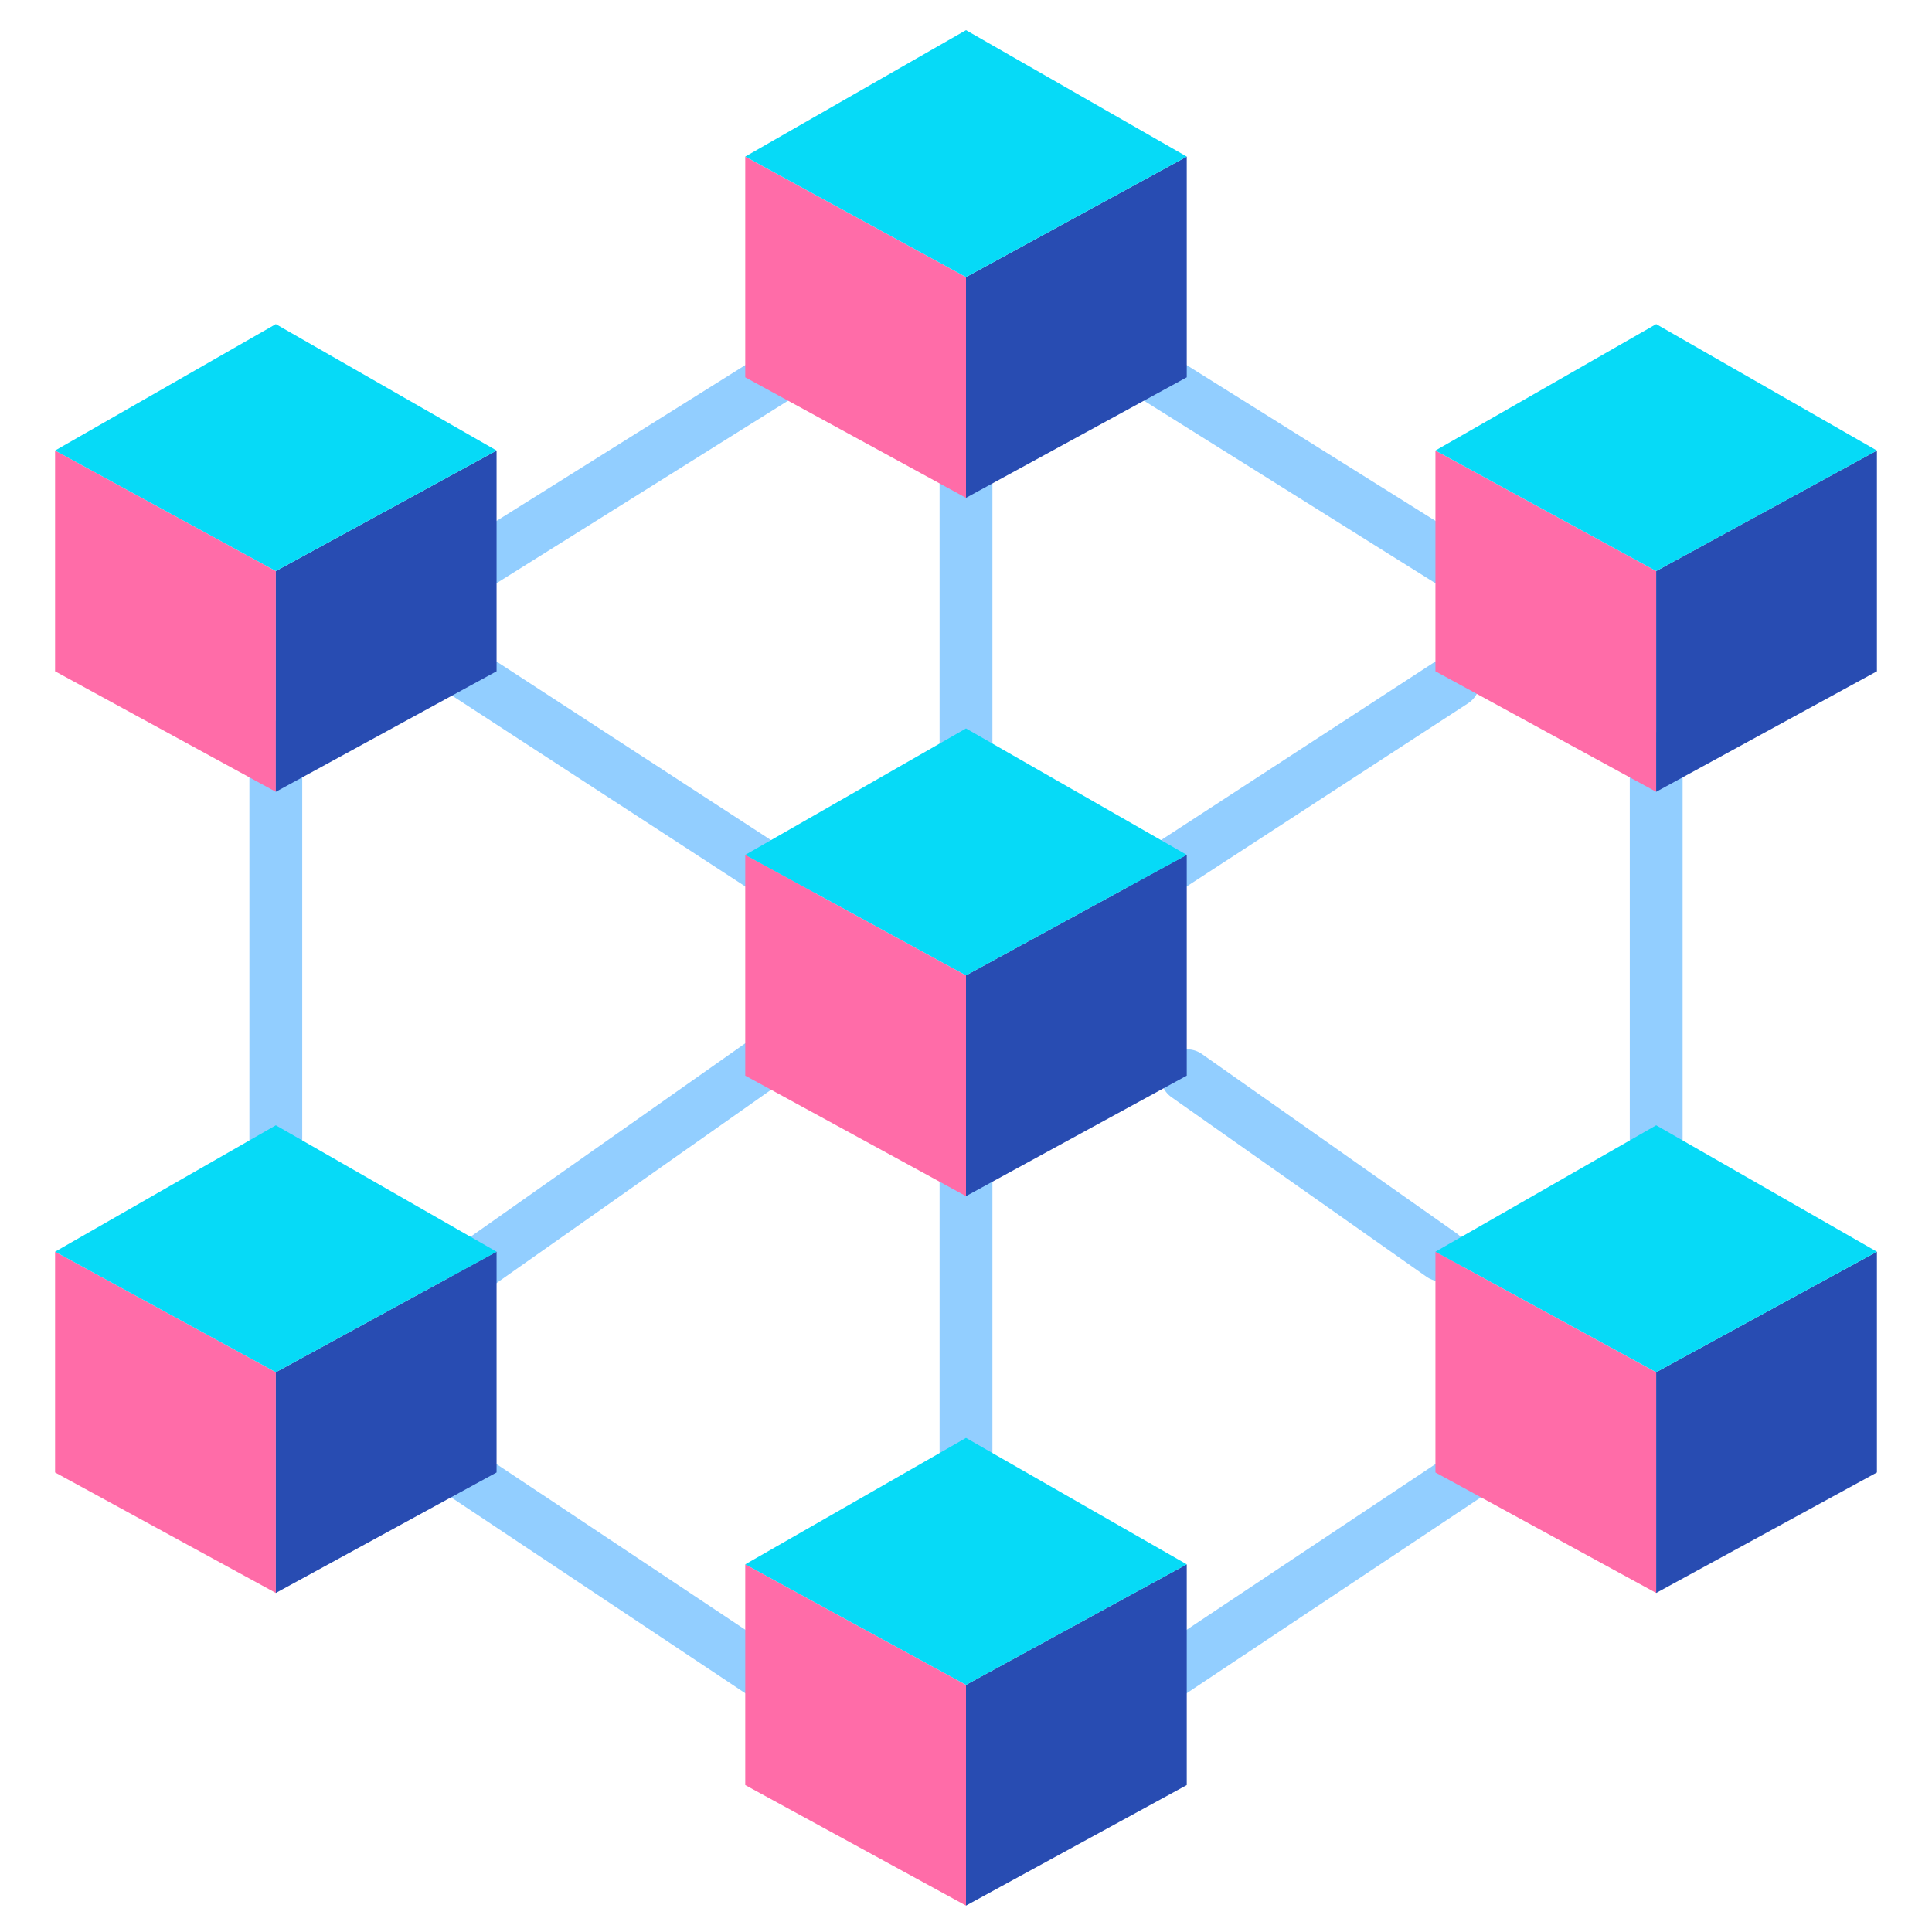<svg xmlns="http://www.w3.org/2000/svg" xmlns:xlink="http://www.w3.org/1999/xlink" xmlns:svgjs="http://svgjs.com/svgjs" width="512" height="512" x="0" y="0" viewBox="0 0 128 128" style="enable-background:new 0 0 512 512" xml:space="preserve" class=""><g><g fill="#e8f3fc"><path d="M18.273 79.261a1.75 1.75 0 0 1-1.75-1.75V49.5a1.75 1.75 0 0 1 3.5 0v28.011a1.75 1.75 0 0 1-1.75 1.75zM64 53.146a1.75 1.75 0 0 1-1.75-1.75V29.85a1.75 1.75 0 0 1 3.5 0V51.4A1.75 1.75 0 0 1 64 53.146zM64 98.429a1.75 1.75 0 0 1-1.75-1.75V77.833a1.75 1.75 0 0 1 3.5 0v18.846a1.75 1.75 0 0 1-1.75 1.75zM109.727 78.511a1.75 1.75 0 0 1-1.75-1.75V50.25a1.75 1.75 0 0 1 3.5 0v26.511a1.75 1.75 0 0 1-1.75 1.75zM96.565 39.242a1.742 1.742 0 0 1-.927-.267L75.329 26.259a1.75 1.75 0 1 1 1.857-2.967L97.5 36.009a1.75 1.75 0 0 1-.931 3.233zM76.913 112.967a1.75 1.75 0 0 1-.972-3.207l20.977-13.969a1.75 1.75 0 0 1 1.939 2.914l-20.976 13.969a1.742 1.742 0 0 1-.968.293zM30.891 39.583a1.75 1.75 0 0 1-.931-3.233l21.889-13.706a1.75 1.75 0 1 1 1.857 2.967L31.817 39.316a1.742 1.742 0 0 1-.926.267zM51.087 112.967a1.742 1.742 0 0 1-.968-.293L29.143 98.705a1.75 1.75 0 1 1 1.939-2.914l20.977 13.969a1.75 1.75 0 0 1-.972 3.207zM76.26 59.929a1.75 1.75 0 0 1-.957-3.217l20.046-13.048a1.75 1.75 0 0 1 1.91 2.934L77.213 59.646a1.746 1.746 0 0 1-.953.283zM95.507 84.9a1.742 1.742 0 0 1-1.006-.319L77.617 72.693a1.75 1.75 0 0 1 2.016-2.861l16.884 11.889a1.75 1.75 0 0 1-1.01 3.181zM52.3 60.293a1.746 1.746 0 0 1-.953-.283L28.588 45.2a1.75 1.75 0 1 1 1.91-2.934l22.759 14.81a1.75 1.75 0 0 1-.957 3.217zM31.392 85.677a1.75 1.75 0 0 1-1.01-3.181l19.7-13.871a1.75 1.75 0 0 1 2.018 2.861L32.4 85.357a1.742 1.742 0 0 1-1.008.32z" fill="#92ceff" opacity="1" data-original="#e8f3fc" class=""></path></g><path fill="#ff6ca8" d="m64 79.246-14.625-7.983V56.638L64 64.621z" opacity="1" data-original="#ff6ca8"></path><path fill="#284cb2" d="m64 79.246 14.625-7.983V56.638L64 64.621z" opacity="1" data-original="#284cb2"></path><path fill="#06daf7" d="M49.375 56.638 64 48.262l14.625 8.376L64 64.621z" opacity="1" data-original="#06daf7" class=""></path><path fill="#ff6ca8" d="M18.274 52.458 3.649 44.475V29.85l14.625 7.983z" opacity="1" data-original="#ff6ca8"></path><path fill="#284cb2" d="m18.274 52.458 14.625-7.983V29.85l-14.625 7.983z" opacity="1" data-original="#284cb2"></path><path fill="#06daf7" d="m3.649 29.85 14.625-8.376 14.625 8.376-14.625 7.983z" opacity="1" data-original="#06daf7" class=""></path><path fill="#ff6ca8" d="M18.274 105.537 3.649 97.554V82.929l14.625 7.983z" opacity="1" data-original="#ff6ca8"></path><path fill="#284cb2" d="m18.274 105.537 14.625-7.983V82.929l-14.625 7.983z" opacity="1" data-original="#284cb2"></path><path fill="#06daf7" d="m3.649 82.929 14.625-8.376 14.625 8.376-14.625 7.983z" opacity="1" data-original="#06daf7" class=""></path><path fill="#ff6ca8" d="m109.726 52.458-14.625-7.983V29.85l14.625 7.983z" opacity="1" data-original="#ff6ca8"></path><path fill="#284cb2" d="m109.726 52.458 14.625-7.983V29.85l-14.625 7.983z" opacity="1" data-original="#284cb2"></path><path fill="#06daf7" d="m95.101 29.85 14.625-8.376 14.625 8.376-14.625 7.983z" opacity="1" data-original="#06daf7" class=""></path><path fill="#ff6ca8" d="m109.726 105.537-14.625-7.983V82.929l14.625 7.983z" opacity="1" data-original="#ff6ca8"></path><path fill="#284cb2" d="m109.726 105.537 14.625-7.983V82.929l-14.625 7.983z" opacity="1" data-original="#284cb2"></path><path fill="#06daf7" d="m95.101 82.929 14.625-8.376 14.625 8.376-14.625 7.983z" opacity="1" data-original="#06daf7" class=""></path><path fill="#ff6ca8" d="m64 32.983-14.625-7.984V10.374L64 18.358z" opacity="1" data-original="#ff6ca8"></path><path fill="#284cb2" d="m64 32.983 14.625-7.984V10.374L64 18.358z" opacity="1" data-original="#284cb2"></path><path fill="#06daf7" d="M49.375 10.374 64 1.998l14.625 8.376L64 18.358z" opacity="1" data-original="#06daf7" class=""></path><path fill="#ff6ca8" d="m64 126.25-14.625-7.984v-14.625L64 111.625z" opacity="1" data-original="#ff6ca8"></path><path fill="#284cb2" d="m64 126.25 14.625-7.984v-14.625L64 111.625z" opacity="1" data-original="#284cb2"></path><path fill="#06daf7" d="M49.375 103.641 64 95.265l14.625 8.376L64 111.625z" opacity="1" data-original="#06daf7" class=""></path></g></svg>